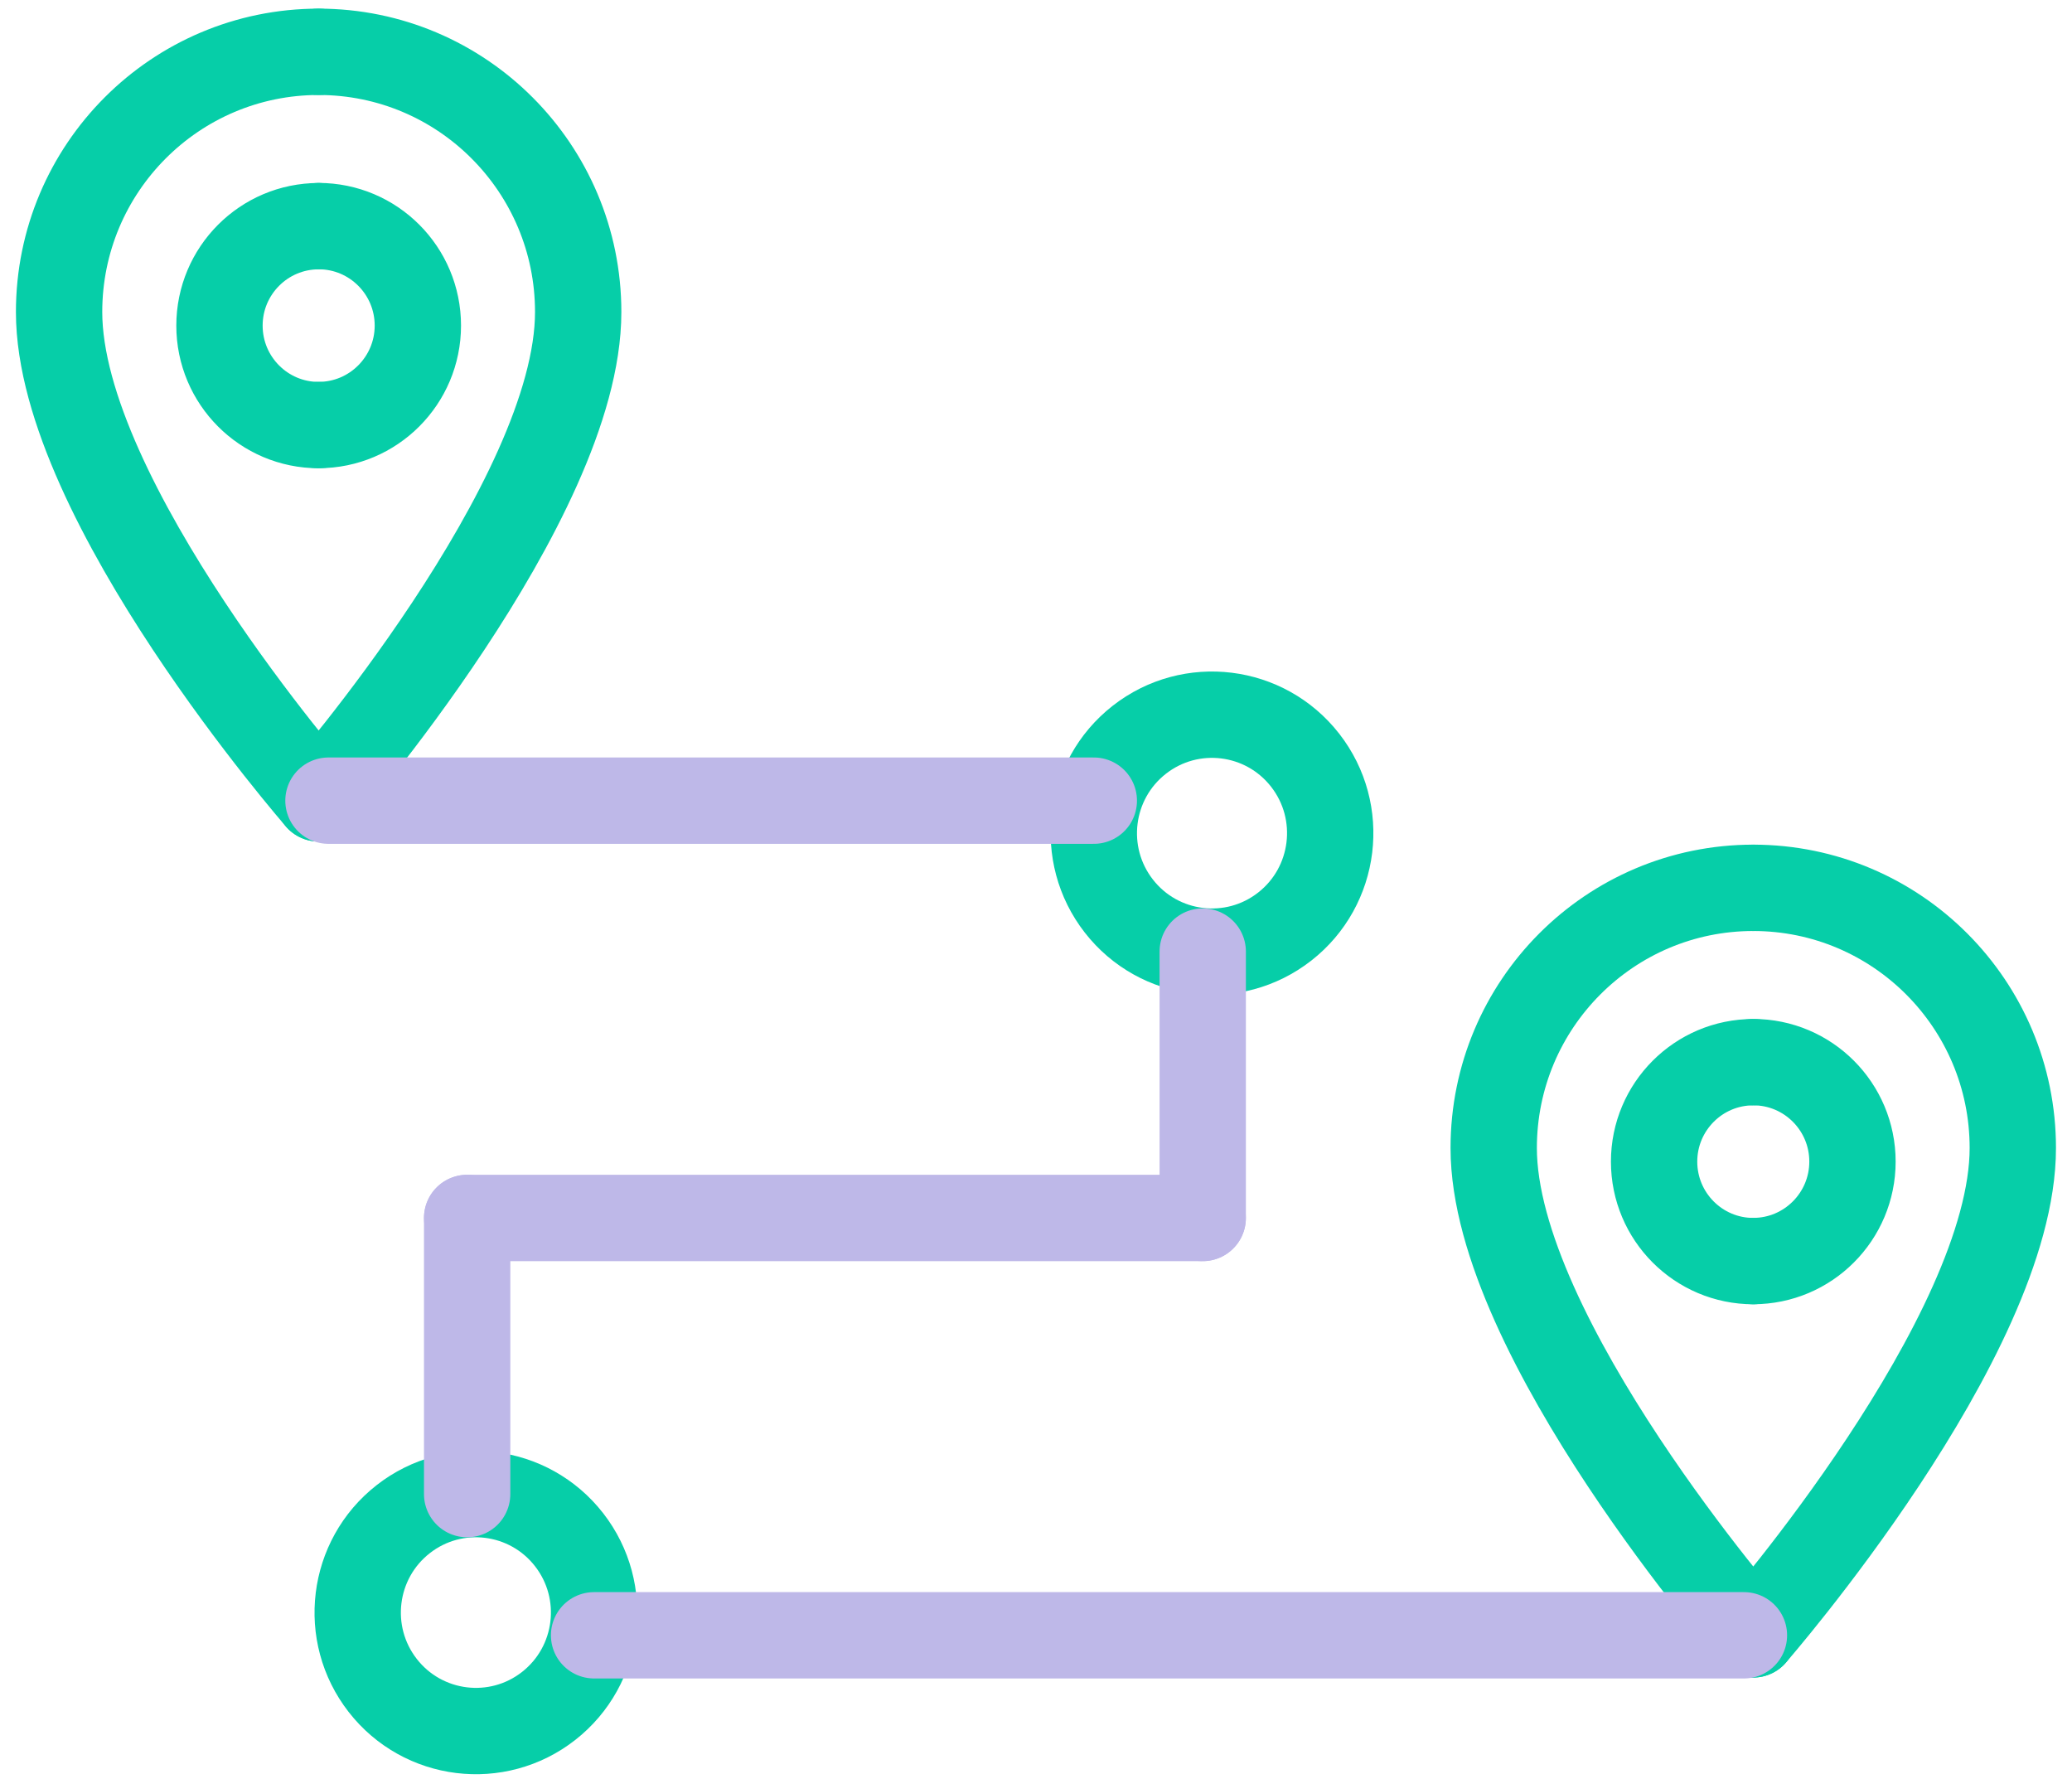 <svg xmlns="http://www.w3.org/2000/svg" width="120" height="103" viewBox="0 0 120 103" fill="none"><g style="mix-blend-mode:multiply"><path d="M74.407 53.649C77.386 51.318 77.916 47.007 75.59 44.021C73.263 41.034 68.962 40.504 65.982 42.835C63.002 45.166 62.472 49.477 64.798 52.463C67.125 55.45 71.427 55.98 74.407 53.649Z" stroke="#06CEA8" stroke-width="5" stroke-linecap="round" stroke-linejoin="round"></path></g><g style="mix-blend-mode:multiply"><path d="M31.774 98.779C34.754 96.447 35.283 92.136 32.957 89.15C30.63 86.164 26.329 85.633 23.349 87.965C20.369 90.296 19.839 94.607 22.166 97.593C24.492 100.579 28.794 101.11 31.774 98.779Z" stroke="#06CEA8" stroke-width="5" stroke-linecap="round" stroke-linejoin="round"></path></g><g style="mix-blend-mode:multiply"><g style="mix-blend-mode:multiply"><path d="M101.539 51.407C109.842 51.407 116.572 58.152 116.572 66.472C116.572 77.402 101.539 94.633 101.539 94.633" stroke="#06CEA8" stroke-width="5" stroke-linecap="round" stroke-linejoin="round"></path></g><g style="mix-blend-mode:multiply"><path d="M101.541 51.407C93.238 51.407 86.508 58.152 86.508 66.472C86.508 77.402 101.541 94.633 101.541 94.633" stroke="#06CEA8" stroke-width="5" stroke-linecap="round" stroke-linejoin="round"></path></g><g style="mix-blend-mode:multiply"><path d="M101.539 61.5C104.714 61.5 107.286 64.08 107.286 67.259C107.286 70.438 104.711 73.018 101.539 73.018" stroke="#06CEA8" stroke-width="5" stroke-linecap="round" stroke-linejoin="round"></path></g><g style="mix-blend-mode:multiply"><path d="M101.544 73.02C98.369 73.02 95.797 70.44 95.797 67.261C95.797 64.083 98.372 61.502 101.544 61.502" stroke="#06CEA8" stroke-width="5" stroke-linecap="round" stroke-linejoin="round"></path></g></g><g style="mix-blend-mode:multiply"><g style="mix-blend-mode:multiply"><path d="M18.453 3C26.756 3 33.486 9.744 33.486 18.065C33.486 28.994 18.453 46.226 18.453 46.226" stroke="#06CEA8" stroke-width="5" stroke-linecap="round" stroke-linejoin="round"></path></g><g style="mix-blend-mode:multiply"><path d="M18.455 3C10.152 3 3.422 9.744 3.422 18.065C3.422 28.994 18.455 46.226 18.455 46.226" stroke="#06CEA8" stroke-width="5" stroke-linecap="round" stroke-linejoin="round"></path></g><g style="mix-blend-mode:multiply"><path d="M18.453 13.092C21.628 13.092 24.2 15.672 24.2 18.851C24.2 22.03 21.625 24.61 18.453 24.61" stroke="#06CEA8" stroke-width="5" stroke-linecap="round" stroke-linejoin="round"></path></g><g style="mix-blend-mode:multiply"><path d="M18.458 24.613C15.283 24.613 12.711 22.033 12.711 18.854C12.711 15.675 15.286 13.095 18.458 13.095" stroke="#06CEA8" stroke-width="5" stroke-linecap="round" stroke-linejoin="round"></path></g></g><g style="mix-blend-mode:multiply"><path d="M101 94.687H34.406" stroke="#BEB8E8" stroke-width="5" stroke-linecap="round" stroke-linejoin="round"></path></g><g style="mix-blend-mode:multiply"><path d="M63.348 46.36H19.023" stroke="#BEB8E8" stroke-width="5" stroke-linecap="round" stroke-linejoin="round"></path></g><g style="mix-blend-mode:multiply"><path d="M69.653 70.523H27.055" stroke="#BEB8E8" stroke-width="5" stroke-linecap="round" stroke-linejoin="round"></path></g><g style="mix-blend-mode:multiply"><path d="M27.055 86.512V70.523" stroke="#BEB8E8" stroke-width="5" stroke-linecap="round" stroke-linejoin="round"></path></g><g style="mix-blend-mode:multiply"><path d="M69.656 70.523V55.099" stroke="#BEB8E8" stroke-width="5" stroke-linecap="round" stroke-linejoin="round"></path></g></svg>